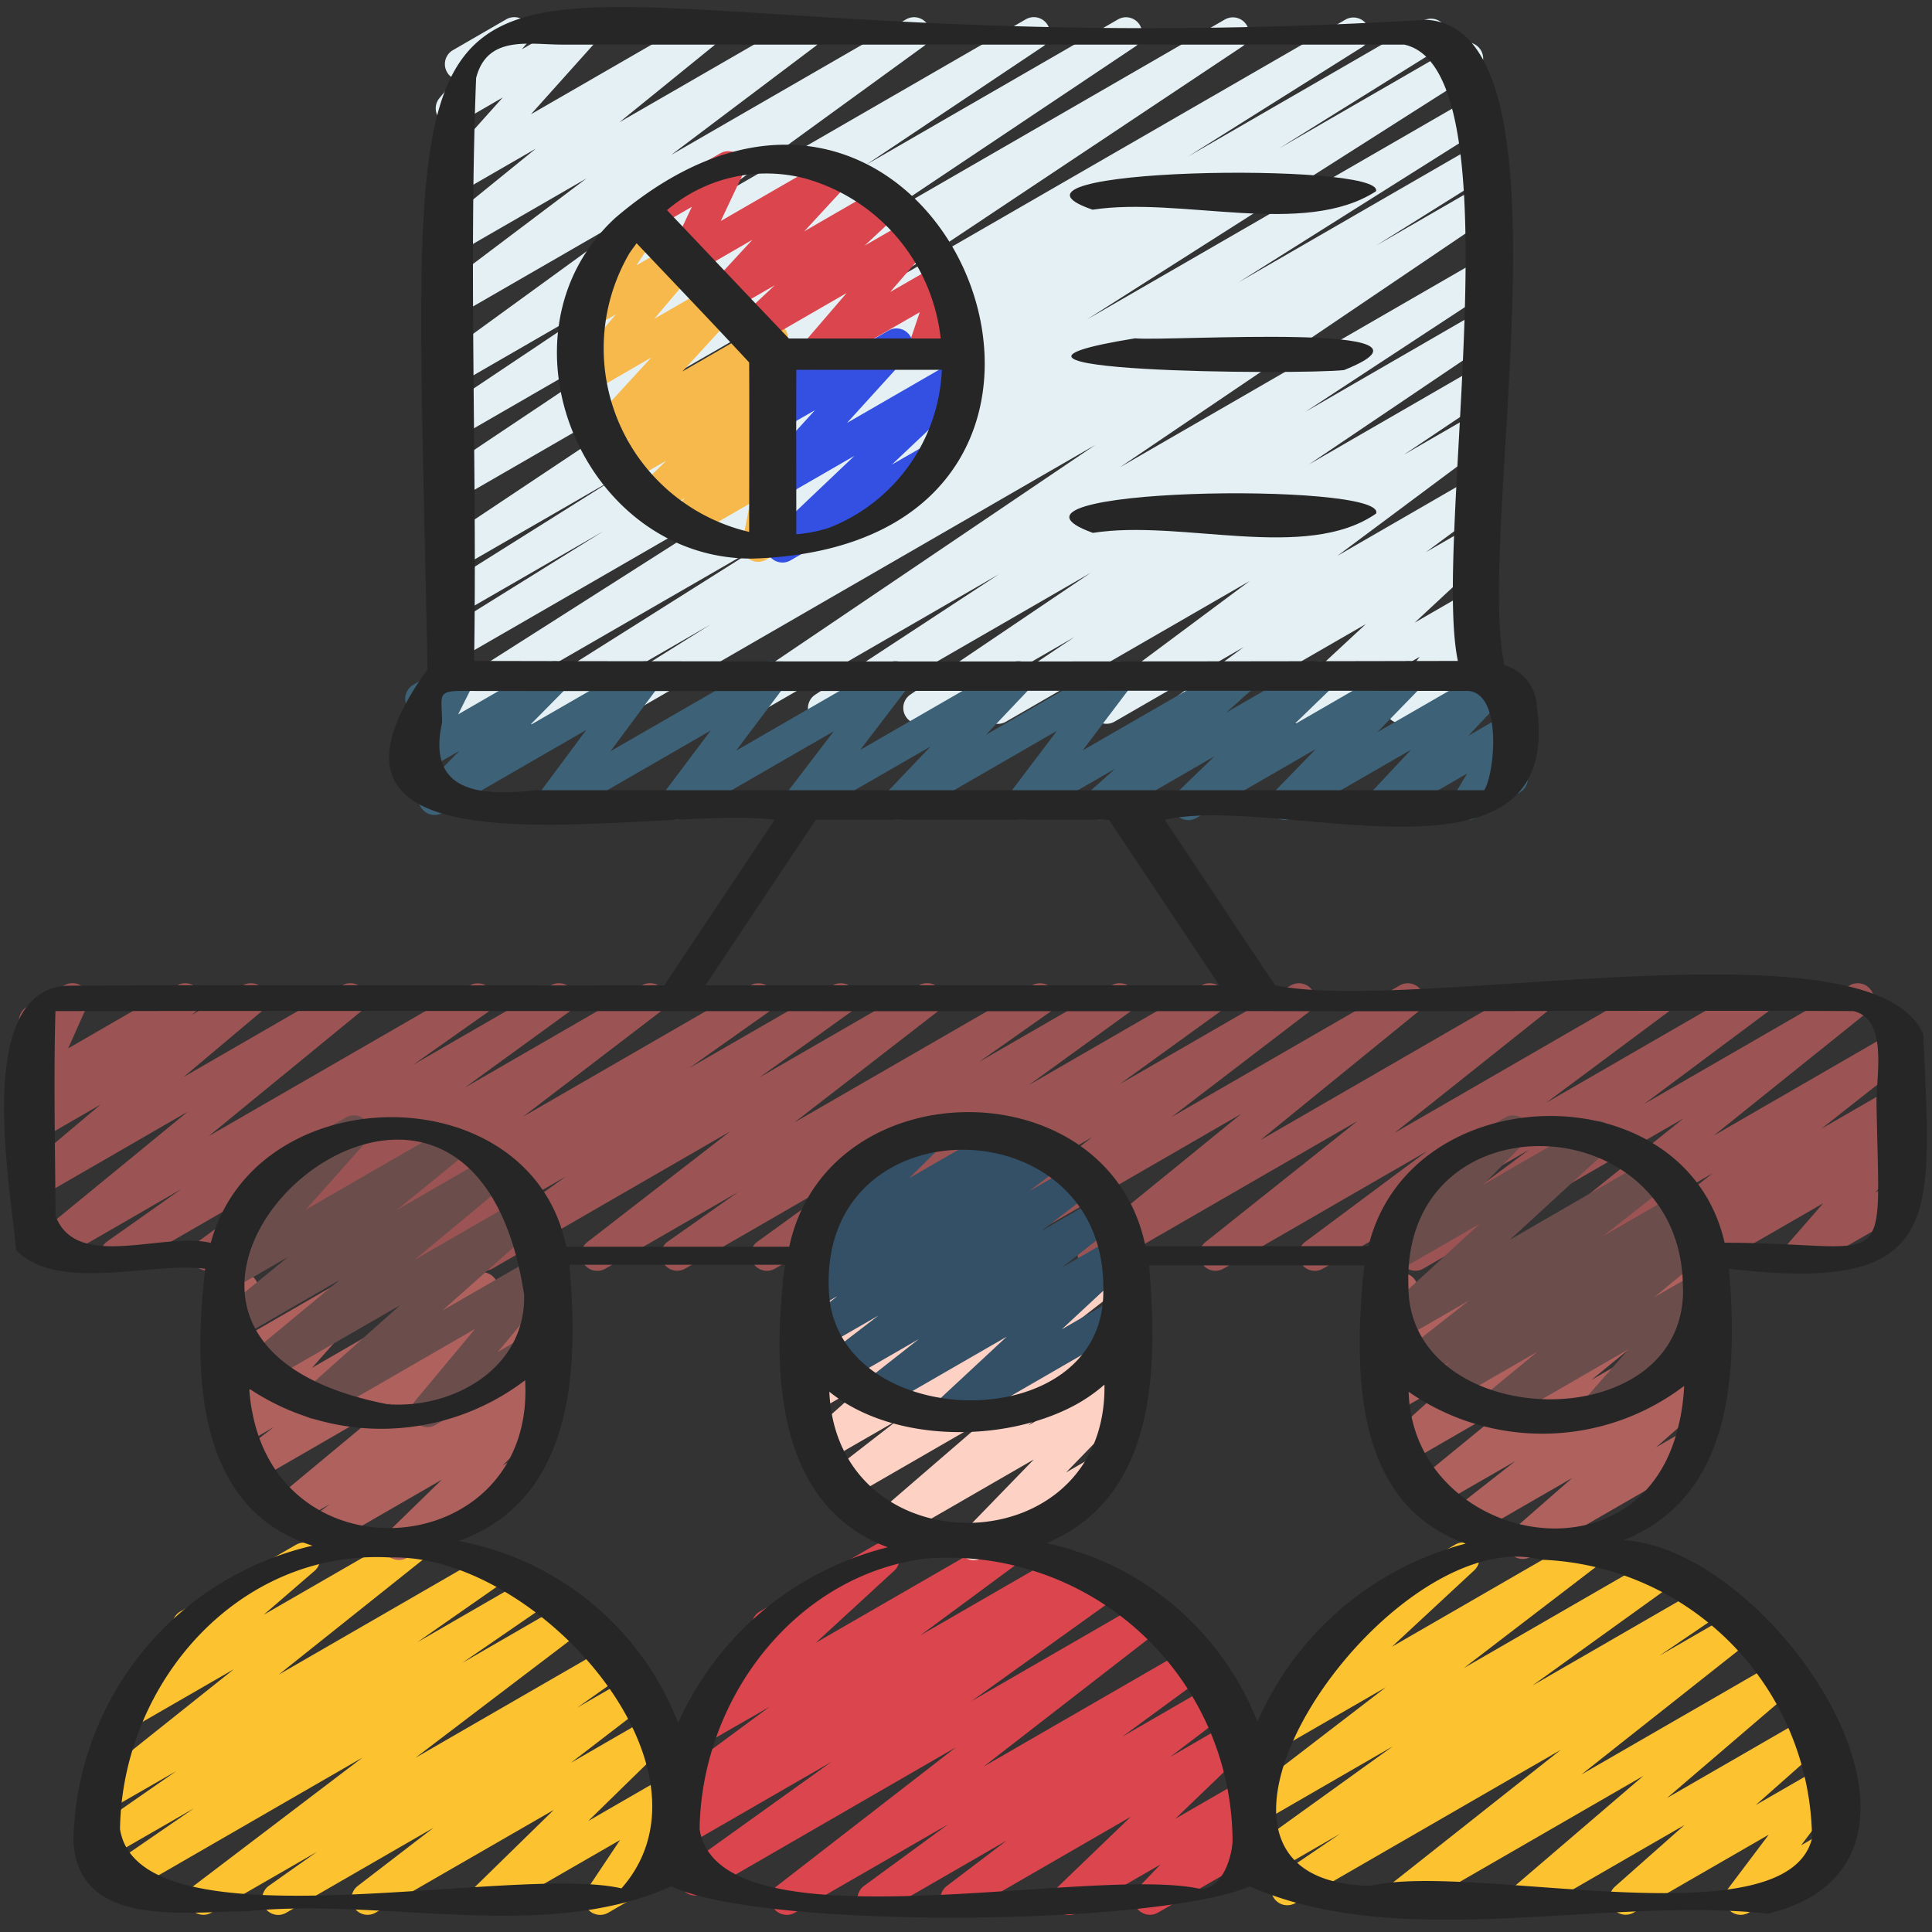 <svg xmlns="http://www.w3.org/2000/svg" id="Icons" height="512" viewBox="0 0 60 60" width="512"><rect x="0" y="0" width="60" height="60" fill="#333333" stroke="none"/><path d="m16.558 22.5a.5.5 0 0 1 -.267-.923l7.781-4.908-9.792 5.651a.5.5 0 0 1 -.518-.854l12.074-7.687-11.556 6.671a.5.5 0 0 1 -.514-.857l4.968-3.093-4.454 2.57a.5.5 0 0 1 -.515-.856l5.427-3.41-4.912 2.835a.5.5 0 0 1 -.527-.849l11.339-7.558-10.812 6.242a.5.5 0 0 1 -.528-.849l8.355-5.589-7.827 4.519a.5.5 0 0 1 -.528-.849l5.48-3.665-4.952 2.859a.5.5 0 0 1 -.544-.836l6.654-4.836-6.11 3.526a.5.5 0 0 1 -.551-.832l4.485-3.381-3.934 2.271a.5.5 0 0 1 -.565-.822l2.926-2.374-2.361 1.363a.5.5 0 0 1 -.622-.767l1.955-2.184-1.333.772a.5.5 0 0 1 -.634-.752l.491-.591a.488.488 0 0 1 -.254-.217.5.5 0 0 1 .182-.682l1.657-.958a.5.5 0 0 1 .634.753l-.149.178 1.617-.931a.5.5 0 0 1 .622.766l-1.956 2.182 5.11-2.948a.5.5 0 0 1 .565.821l-2.925 2.373 5.537-3.194a.5.5 0 0 1 .551.832l-4.481 3.377 7.294-4.209a.5.5 0 0 1 .544.837l-6.653 4.833 9.824-5.67a.5.5 0 0 1 .529.848l-5.485 3.667 7.825-4.515a.5.5 0 0 1 .528.848l-8.353 5.588 11.149-6.436a.5.5 0 0 1 .527.848l-11.335 7.552 14.559-8.4a.5.5 0 0 1 .515.855l-5.415 3.404 7.284-4.208a.5.5 0 0 1 .514.858l-4.974 3.1 5.593-3.229a.5.5 0 0 1 .519.854l-12.078 7.687 11.963-6.906a.5.5 0 0 1 .516.855l-7.775 4.9 7.262-4.192a.5.5 0 0 1 .515.856l-3.5 2.192 2.987-1.724a.5.5 0 0 1 .53.847l-11.472 7.76 10.945-6.319a.5.5 0 0 1 .524.851l-5.713 3.748 5.191-3a.5.5 0 0 1 .53.847l-5.605 3.783 5.078-2.932a.5.5 0 0 1 .529.848l-2.656 1.781 2.129-1.228a.5.5 0 0 1 .549.834l-4.748 3.538 4.2-2.426a.5.5 0 0 1 .548.835l-2 1.478 1.454-.838a.5.5 0 0 1 .591.8l-2.395 2.227 1.807-1.043a.494.494 0 0 1 .625.1.5.5 0 0 1 .024.632l-.966 1.27.32-.185a.5.5 0 0 1 .5.866l-2.474 1.428a.5.5 0 0 1 -.648-.735l.967-1.271-3.48 2.009a.5.5 0 0 1 -.591-.8l2.4-2.227-5.247 3.029a.5.5 0 0 1 -.548-.835l2-1.478-4.014 2.317a.5.5 0 0 1 -.548-.834l4.748-3.535-7.576 4.373a.5.5 0 0 1 -.528-.848l2.658-1.783-4.564 2.633a.5.5 0 0 1 -.53-.847l5.6-3.781-8.022 4.631a.5.5 0 0 1 -.525-.851l5.7-3.738-7.954 4.592a.5.5 0 0 1 -.53-.847l11.481-7.763-14.914 8.613a.5.5 0 0 1 -.515-.857l3.48-2.179-5.263 3.039a.494.494 0 0 1 -.25.069z" fill="#e4f0f4"></path><path d="m24.3 17.47a.5.5 0 0 1 -.345-.863l2.581-2.451-2.516 1.452a.5.5 0 0 1 -.621-.769l1.91-2.1-1.57.9a.5.5 0 0 1 -.6-.785l.224-.226a.47.47 0 0 1 -.284-.073.5.5 0 0 1 -.238-.452l.066-1.34a.5.5 0 0 1 -.08-.9l.365-.211a.5.5 0 0 1 .749.458l-.056 1.129 2.082-1.2a.5.5 0 0 1 .6.785l-.075.076 1.1-.634a.5.5 0 0 1 .62.769l-1.908 2.1 3.384-1.954a.5.5 0 0 1 .6.8l-2.588 2.446 1.046-.6a.5.5 0 1 1 .5.865l-4.7 2.714a.49.49 0 0 1 -.246.064z" fill="#3350e2"></path><path d="m23.542 17.447a.5.5 0 0 1 -.49-.6l.237-1.21-1.84 1.063a.5.5 0 0 1 -.613-.776l.434-.458-.883.509a.5.5 0 0 1 -.6-.792l.909-.878-1.218.7a.5.5 0 0 1 -.578-.805l.672-.577-.7.4a.5.5 0 0 1 -.619-.77l1.976-2.153-1.894 1.1a.5.5 0 0 1 -.632-.756l1.423-1.68-.71.409a.5.5 0 0 1 -.666-.71l1.219-1.832a.484.484 0 0 1 -.065-.089.5.5 0 0 1 .183-.683l.744-.429a.5.5 0 0 1 .666.71l-.732 1.1 1.346-.776a.5.5 0 0 1 .632.756l-1.423 1.68 2.221-1.281a.5.5 0 0 1 .619.771l-1.969 2.148 2.532-1.461a.5.5 0 0 1 .576.812l-.672.576.1-.058a.5.5 0 0 1 .6.792l-.91.878.319-.183a.5.5 0 0 1 .614.776l-.48.508a.493.493 0 0 1 .413.077.5.5 0 0 1 .2.5l-.287 1.466a.5.5 0 0 1 .057.893l-.458.266a.5.5 0 0 1 -.253.067z" fill="#f7b94b"></path><path d="m25.339 11.478a.5.5 0 0 1 -.379-.827l1.334-1.551-2.727 1.574a.5.5 0 0 1 -.591-.8l1.086-1.015-1.438.83a.5.5 0 0 1 -.617-.772l1.359-1.471-1.866 1.081a.5.5 0 0 1 -.7-.645l.686-1.459-1.286.744a.5.5 0 0 1 -.5-.865l2.671-1.542a.5.5 0 0 1 .7.645l-.686 1.458 3.334-1.925a.5.5 0 0 1 .617.773l-1.357 1.471 2.369-1.369a.5.5 0 0 1 .591.8l-1.087 1.015 1.5-.864a.5.5 0 0 1 .629.758l-1.336 1.546 1.567-.9a.5.5 0 0 1 .724.593l-.378 1.119.109-.063a.5.5 0 0 1 .5.867l-1.258.724a.5.5 0 0 1 -.723-.592l.377-1.12-2.974 1.714a.49.49 0 0 1 -.25.068z" fill="#db464e"></path><path d="m34.157 25.47a.5.5 0 0 1 -.334-.872l.809-.724-2.649 1.526a.5.5 0 0 1 -.648-.734l1.49-1.97-4.685 2.704a.5.5 0 0 1 -.614-.776l1.374-1.441-3.851 2.217a.5.5 0 0 1 -.648-.736l1.493-1.954-4.662 2.69a.5.5 0 0 1 -.649-.733l1.489-1.98-4.7 2.713a.5.5 0 0 1 -.651-.73l1.485-2-4.471 2.58a.5.5 0 0 1 -.6-.784l1.132-1.147-.982.567a.5.5 0 0 1 -.7-.656l.515-1.03a.534.534 0 0 1 -.449-.25.5.5 0 0 1 .183-.682l1.161-.67a.5.5 0 0 1 .7.656l-.466.931 2.745-1.585a.5.5 0 0 1 .605.784l-1.133 1.147 3.347-1.931a.5.5 0 0 1 .651.73l-1.485 2 4.741-2.73a.5.5 0 0 1 .65.733l-1.49 1.98 4.7-2.713a.5.5 0 0 1 .647.736l-1.492 1.953 4.66-2.689a.5.5 0 0 1 .613.776l-1.368 1.443 3.845-2.219a.5.5 0 0 1 .648.734l-1.49 1.97 4.685-2.7a.5.5 0 0 1 .584.8l-.81.725 2.65-1.529a.5.5 0 0 1 .6.792l-1.156 1.119 3.31-1.911a.5.5 0 0 1 .609.781l-1.32 1.357 3.466-2a.5.5 0 0 1 .615.775l-1.256 1.339 1.12-.652a.5.5 0 0 1 .605.081.5.5 0 0 1 .074.608l-.468.788a.522.522 0 0 1 .451.25.5.5 0 0 1 -.183.682l-1.366.789a.5.5 0 0 1 -.68-.688l.409-.687-2.382 1.377a.5.5 0 0 1 -.616-.774l1.258-1.343-3.668 2.117a.5.5 0 0 1 -.608-.781l1.32-1.358-3.707 2.139a.5.5 0 0 1 -.6-.792l1.156-1.119-3.308 1.911a.493.493 0 0 1 -.25.07z" fill="#3d6177"></path><path d="m12.362 39.47a.5.5 0 0 1 -.289-.908l2.447-1.735-4.461 2.573a.5.5 0 0 1 -.554-.83l4.248-3.248-7.066 4.078a.5.5 0 0 1 -.543-.837l3.221-2.341-5.507 3.178a.5.5 0 0 1 -.538-.84l2.307-1.629-3.948 2.28a.5.5 0 0 1 -.567-.819l4.716-3.866-4.548 2.626a.5.5 0 0 1 -.572-.815l2.421-2.037-1.849 1.068a.5.5 0 0 1 -.568-.818l.353-.292a.492.492 0 0 1 -.365-.128.5.5 0 0 1 -.122-.574l.609-1.365a.5.5 0 0 1 -.349-.923l1.162-.668a.5.5 0 0 1 .707.636l-.59 1.323 3.39-1.959a.5.5 0 0 1 .568.818l-.12.1 1.59-.917a.5.5 0 0 1 .572.815l-2.417 2.032 4.938-2.85a.5.5 0 0 1 .566.819l-4.72 3.865 8.116-4.682a.5.5 0 0 1 .538.84l-2.308 1.629 4.281-2.469a.5.5 0 0 1 .544.837l-3.221 2.341 5.506-3.178a.5.5 0 0 1 .554.83l-4.248 3.248 7.066-4.078a.5.5 0 0 1 .539.84l-2.451 1.733 4.465-2.573a.5.5 0 0 1 .541.839l-2.825 2.025 4.963-2.864a.5.5 0 0 1 .557.828l-4.432 3.432 7.384-4.26a.5.5 0 0 1 .538.841l-2.185 1.538 4.122-2.379a.5.5 0 0 1 .543.838l-3.124 2.262 5.371-3.1a.5.5 0 0 1 .543.838l-3.085 2.23 5.317-3.068a.5.5 0 0 1 .553.83l-4.262 3.26 7.091-4.09a.5.5 0 0 1 .565.82l-4.9 3.989 8.329-4.809a.5.5 0 0 1 .561.824l-4.724 3.761 7.942-4.585a.5.5 0 0 1 .549.834l-3.782 2.815 6.322-3.649a.5.5 0 0 1 .549.833l-3.826 2.853 6.389-3.686a.5.5 0 0 1 .563.822l-4.793 3.847 5.5-3.176a.5.5 0 0 1 .559.825l-2.716 2.138 2.158-1.246a.5.5 0 0 1 .555.828l-.4.308a.5.5 0 0 1 .471.82l-1.106 1.269.48-.276a.5.5 0 0 1 .5.865l-3.079 1.776a.5.5 0 0 1 -.627-.76l1.107-1.271-3.521 2.031a.5.5 0 0 1 -.556-.828l.234-.181-1.747 1.009a.5.5 0 0 1 -.559-.825l2.716-2.139-5.134 2.964a.5.5 0 0 1 -.563-.822l4.794-3.847-8.085 4.669a.5.5 0 0 1 -.549-.833l3.827-2.855-6.394 3.688a.5.5 0 0 1 -.549-.834l3.782-2.815-6.322 3.649a.5.5 0 0 1 -.561-.824l4.724-3.761-7.942 4.585a.5.5 0 0 1 -.566-.82l4.9-3.989-8.328 4.809a.5.5 0 0 1 -.554-.83l4.263-3.262-7.091 4.092a.5.5 0 0 1 -.543-.838l3.085-2.23-5.317 3.068a.5.5 0 0 1 -.543-.838l3.124-2.262-5.371 3.1a.5.5 0 0 1 -.538-.841l2.185-1.538-4.122 2.379a.5.5 0 0 1 -.557-.828l4.432-3.434-7.384 4.262a.5.5 0 0 1 -.541-.839l2.825-2.025-4.963 2.864a.493.493 0 0 1 -.25.07z" fill="#9b5453"></path><path d="m27.13 59.47a.5.5 0 0 1 -.3-.9l2.612-1.912-4.757 2.742a.5.5 0 0 1 -.557-.828l5.558-4.308-7.852 4.536a.5.5 0 0 1 -.541-.839l4.531-3.246-4.54 2.62a.5.5 0 0 1 -.529-.848l.5-.333a.507.507 0 0 1 -.535-.212.5.5 0 0 1 .121-.676l3.06-2.26-2.001 1.148a.5.5 0 0 1 -.588-.8l2.588-2.376a.512.512 0 0 1 -.486-.248.5.5 0 0 1 .183-.682l3.592-2.074a.5.5 0 0 1 .588.8l-2.442 2.244 5.75-3.318a.5.5 0 0 1 .547.835l-3.057 2.258 4.453-2.571a.5.5 0 0 1 .53.847l-.264.178.852-.492a.5.5 0 0 1 .541.839l-4.522 3.24 5.384-3.108a.5.5 0 0 1 .556.828l-5.56 4.31 6.373-3.678a.5.5 0 0 1 .546.835l-2.612 1.914 2.793-1.613a.5.5 0 0 1 .552.831l-1.866 1.416 1.849-1.069a.5.5 0 0 1 .6.793l-2.28 2.19 2.115-1.22a.5.5 0 0 1 .61.78l-.694.719.18-.1a.5.5 0 1 1 .5.865l-3.253 1.873a.5.5 0 0 1 -.609-.779l.693-.719-2.6 1.5a.5.5 0 0 1 -.6-.793l2.275-2.188-5.158 2.979a.5.5 0 0 1 -.553-.831l1.864-1.414-3.89 2.245a.493.493 0 0 1 -.25.07z" fill="#db464e"></path><path d="m30.25 48.456a.5.5 0 0 1 -.358-.849l2.214-2.282-4.252 2.454a.5.5 0 0 1 -.577-.811l3.362-2.9-4.272 2.466a.5.5 0 0 1 -.556-.827l2.079-1.614-2.21 1.275a.5.5 0 0 1 -.582-.8l1.874-1.668-1.667.961a.5.5 0 0 1 -.613-.777l.852-.9-.264.152a.5.5 0 0 1 -.733-.563l.268-1a.5.5 0 0 1 -.035-.885l.5-.29a.5.5 0 0 1 .734.562l-.19.707 2.212-1.277a.5.5 0 0 1 .612.777l-.85.9 2.912-1.682a.5.5 0 0 1 .582.806l-1.875 1.669 4.3-2.484a.5.5 0 0 1 .556.827l-2.073 1.608 2.519-1.454a.5.5 0 0 1 .577.811l-3.362 2.9 2.78-1.605a.5.5 0 0 1 .608.781l-2.212 2.283.82-.473a.5.5 0 0 1 .5.865l-3.93 2.27a.489.489 0 0 1 -.25.067z" fill="#fdd1c3"></path><path d="m29.4 44.428a.5.5 0 0 1 -.341-.866l2.207-2.051-3.866 2.231a.5.5 0 0 1 -.559-.826l1.693-1.329-2.3 1.326a.5.5 0 0 1 -.554-.829l1.6-1.228-1.735 1a.5.5 0 0 1 -.552-.831l1.036-.786-.734.424a.5.5 0 0 1 -.554-.83l.511-.391a.508.508 0 0 1 -.5-.185.5.5 0 0 1 .045-.658l1.429-1.418a.5.5 0 0 1 -.166-.926l2.683-1.55a.5.5 0 0 1 .6.787l-1.11 1.1 3.039-1.754a.5.5 0 0 1 .553.83l-.363.278.977-.564a.5.5 0 0 1 .552.831l-1.039.787 1.431-.825a.5.5 0 0 1 .554.829l-1.6 1.228 1.781-1.028a.5.5 0 0 1 .559.826l-1.694 1.33 1.607-.927a.5.5 0 0 1 .591.8l-2.208 2.052 1.676-.968a.5.5 0 0 1 .5.866l-5.5 3.177a.5.5 0 0 1 -.249.068z" fill="#335066"></path><path d="m43.427 59.47a.5.5 0 0 1 -.311-.893l5.351-4.231-8.246 4.76a.5.5 0 0 1 -.532-.845l1.93-1.312-2.176 1.256a.5.5 0 0 1 -.542-.839l4.352-3.131-3.919 2.265a.5.5 0 0 1 -.554-.829l4.259-3.271-3.163 1.825a.5.5 0 0 1 -.59-.8l2.651-2.457a.5.5 0 0 1 -.337-.925l3.592-2.074a.5.5 0 0 1 .59.8l-2.553 2.371 5.941-3.43a.5.5 0 0 1 .554.829l-4.258 3.261 5.934-3.423a.5.5 0 0 1 .542.839l-4.349 3.129 5.348-3.088a.5.5 0 0 1 .532.846l-1.936 1.315 2.367-1.366a.5.5 0 0 1 .561.825l-5.352 4.231 6.093-3.516a.5.5 0 0 1 .575.812l-4.008 3.433 4.34-2.505a.5.5 0 0 1 .581.807l-2.167 1.918 2.032-1.172a.5.5 0 0 1 .649.733l-1.273 1.69.76-.439a.5.5 0 1 1 .5.865l-2.888 1.666a.5.5 0 0 1 -.65-.733l1.274-1.69-4.2 2.423a.5.5 0 0 1 -.581-.806l2.165-1.917-4.715 2.723a.5.5 0 0 1 -.576-.812l4.009-3.434-7.356 4.246a.493.493 0 0 1 -.25.07z" fill="#fcc230"></path><path d="m47.285 48.413a.5.5 0 0 1 -.33-.876l1.872-1.637-3.12 1.8a.5.5 0 0 1 -.559-.826l1.914-1.5-2.462 1.42a.5.5 0 0 1 -.567-.819l3.013-2.467-3.338 1.927a.5.5 0 0 1 -.584-.8l2-1.8-1.821 1.051a.5.5 0 0 1 -.593-.8l.521-.491a.5.5 0 0 1 -.69-.572l.3-1.239a.485.485 0 0 1 -.241-.212.5.5 0 0 1 .182-.682l.5-.29a.5.5 0 0 1 .737.549l-.233.976 2.659-1.535a.5.5 0 0 1 .593.8l-.513.482 2.229-1.286a.5.5 0 0 1 .584.8l-2 1.8 4.531-2.617a.5.5 0 0 1 .567.82l-3.014 2.467 3.3-1.905a.5.5 0 0 1 .558.826l-1.911 1.5 1.353-.78a.5.5 0 0 1 .58.809l-1.872 1.642.933-.539a.5.5 0 0 1 .5.866l-5.326 3.075a.489.489 0 0 1 -.252.063z" fill="#af615d"></path><path d="m46.384 44.248a.5.5 0 0 1 -.318-.886l1.683-1.384-2.718 1.568a.5.5 0 0 1 -.548-.834l.565-.42-.908.524a.5.5 0 0 1 -.559-.826l2.04-1.6-2.159 1.246a.5.5 0 0 1 -.588-.8l3.075-2.825-2.573 1.485a.5.5 0 0 1 -.606-.783l1.5-1.524a.5.5 0 0 1 -.216-.932l2.683-1.55a.5.5 0 0 1 .607.783l-1.278 1.3 3.315-1.913a.5.5 0 0 1 .588.8l-3.075 2.823 4.325-2.5a.5.5 0 0 1 .558.826l-2.038 1.6 2.316-1.336a.5.5 0 0 1 .548.834l-.566.42.451-.26a.5.5 0 0 1 .568.818l-1.682 1.384 1.343-.774a.5.5 0 0 1 .625.762l-1.332 1.518a.5.5 0 0 1 .478.877l-2.615 1.51a.5.5 0 0 1 -.625-.763l1.331-1.516-3.945 2.278a.491.491 0 0 1 -.25.07z" fill="#6b4d4c"></path><path d="m8.643 59.47a.5.5 0 0 1 -.289-.908l1.489-1.051-3.277 1.889a.5.5 0 0 1 -.552-.831l5.245-3.987-7.38 4.261a.5.5 0 0 1 -.533-.843l2.675-1.84-2.721 1.569a.5.5 0 0 1 -.536-.843l2.715-1.886-2.111 1.214a.5.5 0 0 1 -.561-.823l4.454-3.551-3.141 1.812a.5.5 0 0 1 -.577-.81l2.175-1.879a.5.5 0 0 1 -.118-.915l3.592-2.074a.5.5 0 0 1 .578.81l-1.58 1.364 4.356-2.513a.5.5 0 0 1 .561.823l-4.451 3.549 6.484-3.743a.5.5 0 0 1 .536.842l-2.714 1.894 3.538-2.043a.5.5 0 0 1 .533.845l-2.674 1.839 3.241-1.872a.5.5 0 0 1 .552.831l-5.247 3.988 5.976-3.449a.5.5 0 0 1 .538.84l-1.49 1.052 1.6-.924a.5.5 0 0 1 .555.83l-2.353 1.807 2.395-1.382a.5.5 0 0 1 .6.79l-2.456 2.4 2.338-1.35a.5.5 0 0 1 .666.71l-1.034 1.553.348-.2a.5.5 0 1 1 .5.865l-2.2 1.272a.5.5 0 0 1 -.666-.71l1.034-1.548-3.916 2.256a.5.5 0 0 1 -.6-.79l2.455-2.4-5.531 3.19a.5.5 0 0 1 -.555-.829l2.355-1.809-4.571 2.638a.5.5 0 0 1 -.25.07z" fill="#fcc230"></path><path d="m12.39 48.447a.5.5 0 0 1 -.349-.858l1.68-1.636-3.49 2.015a.5.5 0 0 1 -.551-.831l.56-.424-1.07.617a.5.5 0 0 1 -.569-.817l3.538-2.942-4.156 2.4a.5.5 0 0 1 -.553-.83l1.079-.825-1 .579a.5.5 0 0 1 -.623-.765l1.891-2.13-1.5.864a.5.5 0 0 1 -.739-.535l.321-1.54a.49.49 0 0 1 -.264-.221.5.5 0 0 1 .182-.682l.5-.29a.5.5 0 0 1 .739.535l-.273 1.308 3.213-1.854a.5.5 0 0 1 .623.765l-1.889 2.129 5.033-2.906a.5.5 0 0 1 .553.83l-1.079.825 2.523-1.457a.5.5 0 0 1 .569.818l-3.539 2.942 2.97-1.714a.5.5 0 0 1 .551.831l-.563.427a.5.5 0 0 1 .581.8l-1.68 1.636.232-.134a.5.5 0 0 1 .5.865l-3.7 2.137a.489.489 0 0 1 -.251.068z" fill="#af615d"></path><path d="m13.277 44.323a.5.5 0 0 1 -.383-.82l1.861-2.233-4.731 2.73a.5.5 0 0 1 -.583-.806l2.979-2.656-4.162 2.4a.5.5 0 0 1 -.57-.817l2.852-2.366-3.1 1.791a.5.5 0 0 1 -.566-.82l2.075-1.692-1.64.946a.5.5 0 0 1 -.623-.765l1.864-2.091a.5.5 0 0 1 -.492-.87l2.683-1.55a.5.5 0 0 1 .623.766l-1.864 2.093 4.339-2.5a.5.5 0 0 1 .565.82l-2.072 1.689 2.82-1.628a.5.5 0 0 1 .57.818l-2.852 2.367 3.27-1.888a.5.5 0 0 1 .583.806l-2.985 2.653 2.949-1.7a.5.5 0 0 1 .634.753l-1.862 2.233.688-.4a.5.5 0 1 1 .5.865l-3.12 1.8a.489.489 0 0 1 -.25.072z" fill="#6b4d4c"></path><g fill="#262626"><path d="m.5 38.827c1.3 1.326 4.233.352 5.873.576-.36 3.171-.343 7.435 3.333 8.6a9.581 9.581 0 0 0 -7.425 9.194c.155 2.7 3.5 2.161 5.362 2.161 4.293-.445 9.248 1 13.205-.776 2.828 1.342 15 1.251 17.964 0 4.714 2.073 10.935.3 16.1.848 6.663-1.634.258-11.313-4.489-11.6 3.435-1.374 3.531-5.292 3.273-8.429 6.745.8 6.275-1.577 6.032-7.283-1.585-3.659-15.781-.618-20.128-1.518l-3.427-5.14c3.565-.823 12.416 2.558 11.556-3.5a1.388 1.388 0 0 0 -1.005-1.3c-.924-4.08 2.399-19.798-2.434-20.045-33.117 1.962-31.563-8.794-31.014 20.173-5.011 6.97 7.164 4.182 10.779 4.672l-3.425 5.14c-6.176.012-12.355-.022-18.529.011-2.94.136-1.773 6.201-1.601 8.216zm51.77 1.228c.013 4.688-8.527 4.416-8.53-.106-.233-5.99 8.57-5.659 8.525.106zm-9.96-.154c-.243 2.986-.153 6.848 3.21 8.037a9.745 9.745 0 0 0 -6.469 5.532 9.066 9.066 0 0 0 -6.551-5.546c3.444-1.44 3.451-5.453 3.186-8.627h6.692c-.032.203-.059.403-.073.603zm-8.92 3.733a5 5 0 0 0 .91-.634c.088 5.623-8.306 5.751-8.544.221 1.967 1.592 5.437 1.6 7.634.413zm.874-3.587c.088 4.693-8.4 4.486-8.524-.008-.25-5.846 8.6-5.71 8.524.008zm-9.96-.111c-.3 3.027-.061 6.872 3.266 8.116a9.7 9.7 0 0 0 -6.51 5.453 9.086 9.086 0 0 0 -6.816-5.647c3.6-1.3 3.729-5.34 3.438-8.58h6.7a6.458 6.458 0 0 0 -.082.658zm-8.028.258c.074 2.276-2.179 3.566-4.239 3.416-11.364-2.216 2.434-15.025 4.239-3.416zm-8.441 3.662a5.248 5.248 0 0 1 -.094-.729 7.375 7.375 0 0 0 8.567-.262c.327 5.535-7.467 6.305-8.473.991zm11.465 14.789c-3.391-.781-14.96 1.945-15.573-1.838.063-4.531 3.679-8.707 8.4-8.438 4.503-.127 10.48 6.523 7.173 10.276zm18.006.023c-3.395-.781-14.982 1.955-15.579-1.861.056-4.058 2.965-7.863 6.975-8.4a8.835 8.835 0 0 1 9.576 8.786c-.032.522-.317 1.438-.978 1.475zm18.971-1.585c-.791 3.247-10.575.73-13.7 1.482-7.218-.11.51-11.36 5.277-10.127a8.735 8.735 0 0 1 8.42 8.645zm-4.247-12.449c-1.414 4.664-8.149 3.134-8.284-1.412a7.273 7.273 0 0 0 8.556-.181 6.34 6.34 0 0 1 -.272 1.593zm-37.244-42.211c.343-1.34 1.634-1.038 2.665-1.038h26.156c3.583.773.869 15.367 1.669 19.141q-15.276.033-30.552 0c.096-6.026-.17-12.117.062-18.103zm1.853 22.117c-1.653.185-3.4.113-2.91-2.1 0-.823-.183-.982.6-.982 10.38.014 20.792-.021 31.156 0 1.2-.086.943 2.559.609 3.082zm8.579 1.092.115-.172h9.107l3.425 5.14h-15.958zm-23.496 5.768c12.409-.012 25 .013 37.418 0 6.133.018 12.3-.026 18.415 0 1.076.241.721 1.977.721 2.808.089 5.582.583 4.391-4.717 4.386-1.216-5.345-9.765-5.185-11.059.106h-6.928c-1.141-5.569-9.876-5.537-11.061.019h-6.926c-1.085-5.362-9.628-5.33-11.04-.119-1.477-.357-4.177.889-4.821-.844-.01-2.056-.061-4.314-.002-6.356z"></path><path d="m23.4 17.347c13.34-.459 5.844-19.214-4.284-10.587-3.949 3.634-.992 10.649 4.284 10.587zm2.344-.955a4.437 4.437 0 0 1 -1.014.2c0-1.7-.006-3.4 0-5.107h4.52a5.515 5.515 0 0 1 -3.505 4.907zm-.73-10.847a5.816 5.816 0 0 1 4.2 4.967h-4.714c-1.267-1.323-2.524-2.659-3.786-3.986a4.758 4.758 0 0 1 4.3-.981zm-5.5 2.377c.077-.131.17-.246.256-.368 1.181 1.246 2.33 2.446 3.496 3.702.009 1.755 0 3.508 0 5.263a5.854 5.854 0 0 1 -3.751-8.597z"></path><path d="m33.931 6.512c2.75-.418 6.561.874 8.8-.571.319-.927-12.613-.735-8.8.571z"></path><path d="m35.251 10.507c-6.538 1.056 5.108 1.138 6.489.986 3.792-1.519-5.5-.882-6.489-.986z"></path><path d="m33.941 16.549c2.732-.434 6.618.912 8.795-.6.373-1.003-12.709-.81-8.795.6z"></path></g></svg>